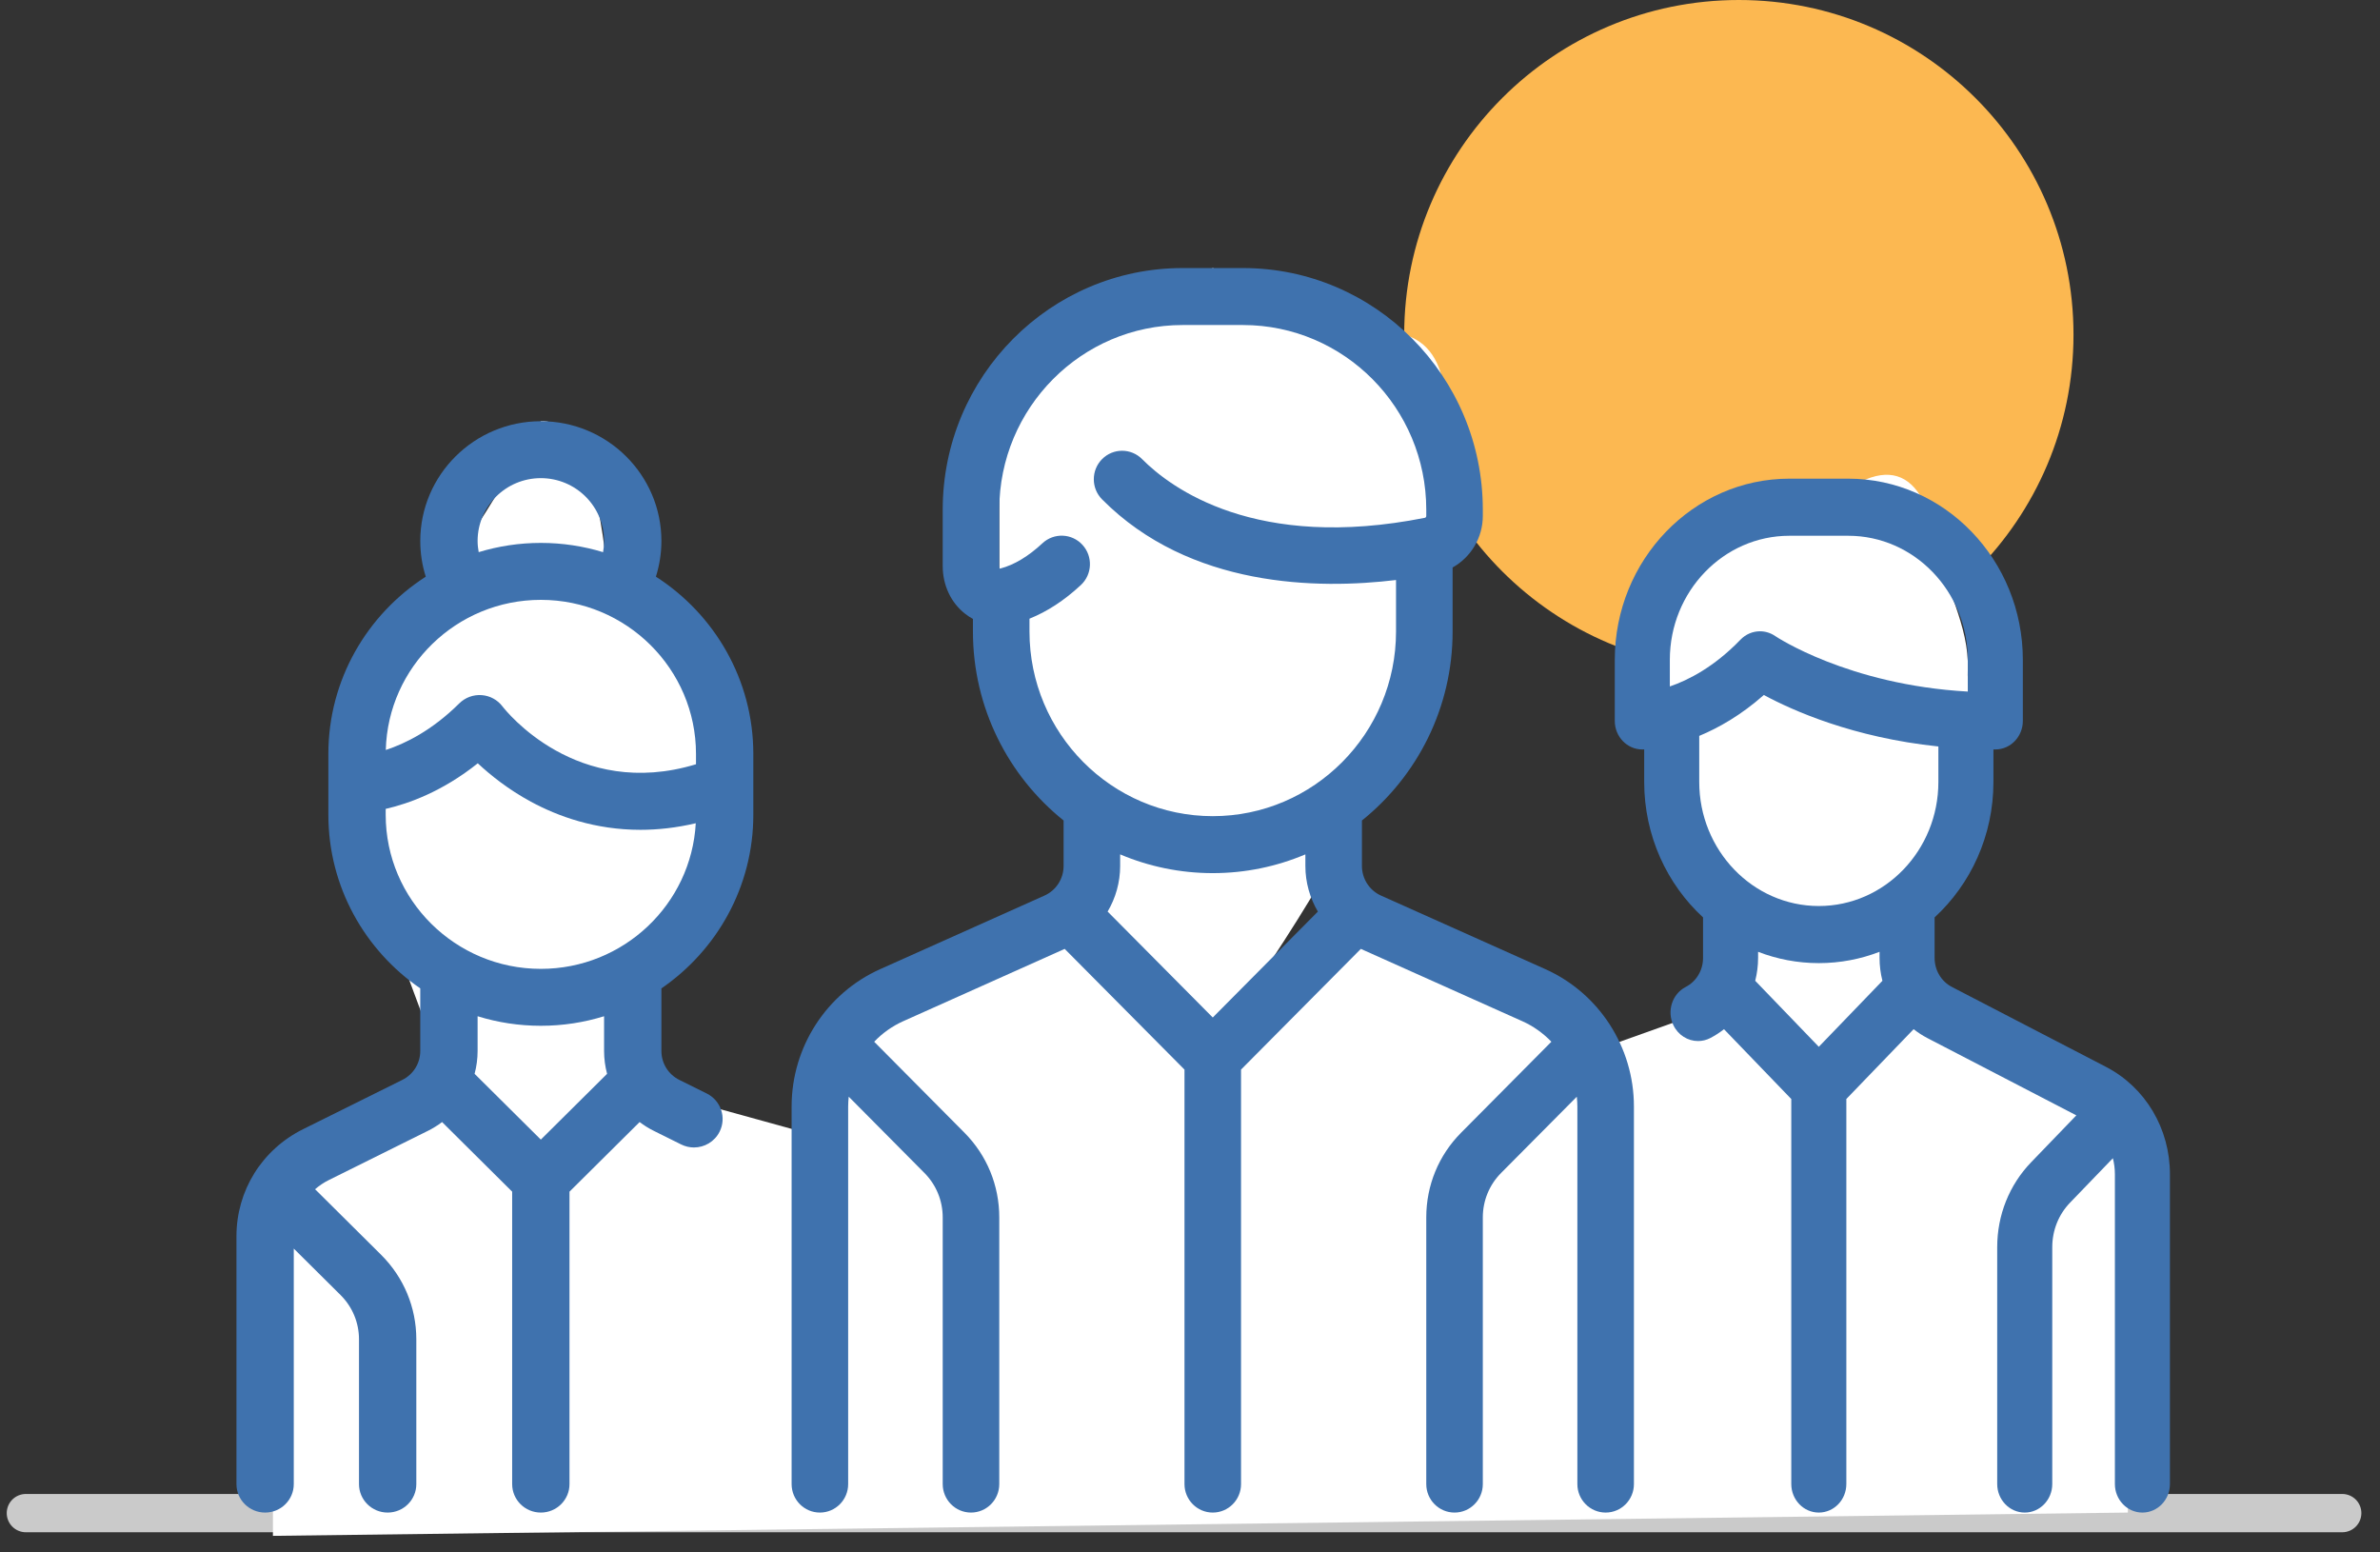 <?xml version="1.0" encoding="UTF-8"?>
<svg width="92px" height="60px" viewBox="0 0 92 60" version="1.1" xmlns="http://www.w3.org/2000/svg" xmlns:xlink="http://www.w3.org/1999/xlink">
    <rect x="0" y="0" width="92" height="60" fill="#333333" stroke="none"/>
    <!-- Generator: Sketch 63.1 (92452) - https://sketch.com -->
    <title>icon3</title>
    <desc>Created with Sketch.</desc>
    <g id="✅-CENTENARIO" stroke="none" stroke-width="1" fill="none" fill-rule="evenodd">
        <g id="Historiografia-Centenario" transform="translate(-986, -8485)">
            <g id="icon3" transform="translate(987, 8485)">
                <circle id="Oval-6-Copy" fill="#FCB851" cx="66.216" cy="12.936" r="12.936"></circle>
                <line x1="0" y1="58.481" x2="89.54" y2="58.481" id="Path-2-Copy-3" stroke="#CACACA" stroke-width="1.48" stroke-linecap="round"></line>
                <g id="group" transform="translate(8.14, 10.36)" fill-rule="nonzero">
                    <path d="M1.41,46.5 L1.41,35.754 L8.087,31.301 L4.097,20.579 C5.346,16.423 6.407,13.838 7.282,12.824 C8.157,11.81 9.652,9.508 11.768,5.92 C13.08,5.863 13.933,7.787 14.327,11.693 C14.437,12.789 17.716,14.858 17.764,16.369 C17.804,17.627 18.308,21.651 17.764,24.05 C17.383,25.73 16.237,28.147 14.327,31.301 L22.958,33.685 L22.958,30.098 L31.287,25.813 L33.605,22.661 L29.487,13.358 L29.487,4.32 L37.74,2.13162821e-14 L45.14,2.576 C46.965,3.083 47.249,5.673 45.993,10.347 C45.606,11.784 45.808,14.705 45.14,16.501 C44.647,17.826 43.438,20.907 42.242,23.113 C41.413,24.641 39.913,26.969 37.74,30.098 L43.346,25.813 L52.93,30.098 L58.076,28.262 C55.865,22.514 54.76,18.264 54.76,15.512 C54.76,12.759 55.355,11.038 56.545,10.347 L61.05,9.551 C63.661,7.07 65.241,7.546 65.789,10.981 C65.972,12.125 66.995,13.852 66.926,15.512 C66.882,16.579 67.375,19.172 66.926,21.184 C66.604,22.627 65.641,24.986 64.036,28.262 L73.114,33.685 L73.114,48.1 L1.41,49 L1.41,46.5 Z" id="Path-5" fill="#FFFFFF"></path>
                    <path d="M50.596,27.097 L44.244,24.254 C43.795,24.053 43.506,23.603 43.506,23.109 L43.506,21.352 C45.639,19.639 47.011,17.002 47.011,14.047 L47.011,11.573 C47.713,11.182 48.179,10.426 48.179,9.579 L48.179,9.339 C48.179,4.19 44.02,0 38.908,0 L36.572,0 C31.46,0 27.301,4.19 27.301,9.339 L27.301,11.517 C27.301,12.261 27.619,12.936 28.173,13.367 C28.267,13.44 28.366,13.505 28.469,13.56 L28.469,14.047 C28.469,17.002 29.841,19.639 31.974,21.352 L31.974,23.109 C31.974,23.603 31.684,24.053 31.236,24.253 L24.884,27.097 C22.804,28.028 21.46,30.112 21.46,32.405 L21.46,46.999 C21.46,47.607 21.949,48.1 22.553,48.1 C23.157,48.1 23.646,47.607 23.646,46.999 L23.646,32.405 C23.646,32.278 23.655,32.151 23.668,32.026 L26.595,34.975 C27.05,35.434 27.301,36.044 27.301,36.693 L27.301,46.999 C27.301,47.607 27.791,48.1 28.394,48.1 C28.998,48.1 29.487,47.607 29.487,46.999 L29.487,36.693 C29.487,35.455 29.009,34.292 28.141,33.418 L24.652,29.903 C24.966,29.574 25.343,29.302 25.772,29.11 L32.016,26.314 L36.647,30.979 L36.647,46.999 C36.647,47.607 37.137,48.1 37.74,48.1 C38.344,48.1 38.833,47.607 38.833,46.999 L38.833,30.979 L43.464,26.314 L49.708,29.11 C50.137,29.302 50.514,29.574 50.829,29.903 L47.34,33.418 C46.471,34.292 45.993,35.455 45.993,36.693 L45.993,46.999 C45.993,47.607 46.482,48.1 47.086,48.1 C47.69,48.1 48.179,47.607 48.179,46.999 L48.179,36.693 C48.179,36.044 48.43,35.434 48.885,34.975 L51.812,32.027 C51.825,32.152 51.834,32.277 51.834,32.405 L51.834,46.999 C51.834,47.607 52.323,48.1 52.927,48.1 C53.531,48.1 54.02,47.607 54.02,46.999 L54.02,32.405 C54.02,30.112 52.676,28.029 50.596,27.097 Z M37.74,28.966 L33.676,24.872 C33.985,24.349 34.16,23.743 34.16,23.109 L34.16,22.661 C35.262,23.127 36.472,23.386 37.74,23.386 C39.008,23.386 40.217,23.128 41.32,22.661 L41.32,23.109 C41.32,23.743 41.494,24.349 41.803,24.872 L37.74,28.966 Z M37.74,21.184 C33.833,21.184 30.655,17.982 30.655,14.047 L30.655,13.552 C31.337,13.279 32.003,12.846 32.64,12.253 C33.084,11.841 33.112,11.144 32.702,10.697 C32.293,10.251 31.601,10.223 31.158,10.635 C30.611,11.144 30.065,11.472 29.535,11.611 C29.522,11.615 29.512,11.616 29.506,11.617 C29.498,11.601 29.487,11.569 29.487,11.517 L29.487,9.339 C29.487,5.404 32.665,2.202 36.572,2.202 L38.908,2.202 C42.815,2.202 45.993,5.404 45.993,9.339 L45.993,9.579 C45.993,9.615 45.971,9.646 45.943,9.652 C39.398,10.954 36.115,8.5 35.008,7.384 C34.581,6.954 33.889,6.954 33.462,7.384 C33.035,7.814 33.035,8.511 33.462,8.941 C36.856,12.36 41.809,12.422 44.824,12.057 L44.824,14.047 C44.824,17.982 41.646,21.184 37.74,21.184 Z" id="Shape" fill="#3F72AE"></path>
                    <path d="M19.98,21.131 L19.98,18.779 C19.98,15.909 18.478,13.382 16.214,11.928 C16.354,11.483 16.427,11.017 16.427,10.548 C16.427,7.996 14.336,5.92 11.766,5.92 C9.196,5.92 7.106,7.996 7.106,10.548 C7.106,11.023 7.178,11.484 7.318,11.928 C5.055,13.382 3.553,15.909 3.553,18.779 L3.553,21.13 C3.553,23.91 4.961,26.367 7.105,27.84 L7.105,30.26 C7.105,30.737 6.839,31.166 6.409,31.379 L2.576,33.282 C0.987,34.071 0,35.657 0,37.421 L0,47 C0,47.607 0.496,48.1 1.108,48.1 C1.72,48.1 2.216,47.607 2.216,47 L2.216,37.897 L4.021,39.689 C4.483,40.148 4.737,40.757 4.737,41.406 L4.737,47 C4.737,47.607 5.233,48.1 5.845,48.1 C6.457,48.1 6.953,47.607 6.953,47 L6.953,41.406 C6.953,40.17 6.468,39.008 5.588,38.133 L3.076,35.639 C3.064,35.627 3.051,35.617 3.038,35.605 C3.196,35.467 3.373,35.347 3.568,35.25 L7.4,33.347 C7.596,33.25 7.779,33.135 7.949,33.007 L10.658,35.697 L10.658,47 C10.658,47.607 11.154,48.1 11.766,48.1 C12.378,48.1 12.874,47.607 12.874,47 L12.874,35.697 L15.584,33.007 C15.754,33.135 15.937,33.25 16.133,33.347 L17.19,33.872 C17.349,33.951 17.518,33.989 17.684,33.989 C18.091,33.989 18.482,33.766 18.676,33.38 C18.95,32.837 18.728,32.176 18.181,31.904 L17.124,31.38 C16.694,31.166 16.427,30.737 16.427,30.26 L16.427,27.841 C18.572,26.368 19.98,23.91 19.98,21.131 Z M11.766,8.12 C13.114,8.12 14.211,9.209 14.211,10.548 C14.211,10.695 14.198,10.84 14.172,10.981 C13.411,10.749 12.603,10.623 11.766,10.623 C10.931,10.623 10.124,10.749 9.364,10.98 C9.338,10.839 9.322,10.695 9.322,10.548 C9.322,9.209 10.418,8.12 11.766,8.12 Z M11.766,12.824 C15.073,12.824 17.764,15.495 17.764,18.779 L17.764,19.178 C13.151,20.58 10.402,17.096 10.284,16.943 C10.091,16.688 9.797,16.528 9.476,16.506 C9.156,16.483 8.842,16.6 8.614,16.825 C7.557,17.875 6.521,18.382 5.773,18.626 C5.855,15.413 8.511,12.824 11.766,12.824 Z M11.766,33.685 L9.206,31.143 C9.281,30.859 9.322,30.563 9.322,30.26 L9.322,28.917 C10.094,29.157 10.915,29.286 11.766,29.286 C12.617,29.286 13.439,29.157 14.211,28.917 L14.211,30.26 C14.211,30.563 14.252,30.859 14.327,31.143 L11.766,33.685 Z M11.766,27.086 C8.459,27.086 5.769,24.414 5.769,21.13 L5.769,20.903 C6.652,20.701 7.962,20.233 9.329,19.141 C9.813,19.594 10.504,20.15 11.384,20.626 C12.425,21.19 13.862,21.712 15.618,21.712 C16.286,21.712 17,21.635 17.755,21.458 C17.583,24.59 14.963,27.086 11.766,27.086 Z" id="Shape" fill="#3F72AE"></path>
                    <path d="M72.266,30.873 L66.312,27.785 C65.899,27.571 65.643,27.14 65.643,26.662 L65.643,25.097 C67.037,23.813 67.917,21.943 67.917,19.862 L67.917,18.605 C67.942,18.605 67.966,18.606 67.99,18.606 C68.578,18.606 69.054,18.112 69.054,17.502 L69.054,15.143 C69.054,11.281 66.026,8.14 62.304,8.14 L60.03,8.14 C56.308,8.14 53.28,11.281 53.28,15.143 L53.28,17.502 C53.28,18.112 53.756,18.606 54.344,18.606 C54.353,18.606 54.378,18.606 54.417,18.604 L54.417,19.862 C54.417,21.943 55.298,23.814 56.692,25.097 L56.692,26.662 C56.692,27.14 56.435,27.571 56.022,27.785 C55.497,28.057 55.284,28.72 55.547,29.266 C55.733,29.652 56.109,29.876 56.499,29.876 C56.659,29.876 56.821,29.839 56.974,29.759 C57.163,29.662 57.338,29.546 57.502,29.418 L60.103,32.117 L60.103,46.996 C60.103,47.606 60.58,48.1 61.167,48.1 C61.755,48.1 62.231,47.606 62.231,46.996 L62.231,32.116 L64.832,29.417 C64.996,29.546 65.172,29.661 65.36,29.759 L71.122,32.748 L69.374,34.561 C68.529,35.438 68.063,36.604 68.063,37.844 L68.063,46.996 C68.063,47.605 68.54,48.1 69.127,48.1 C69.715,48.1 70.191,47.605 70.191,46.996 L70.191,37.844 C70.191,37.194 70.435,36.582 70.879,36.122 L72.534,34.405 C72.585,34.604 72.612,34.812 72.612,35.026 L72.612,46.996 C72.612,47.605 73.088,48.1 73.676,48.1 C74.264,48.1 74.74,47.605 74.74,46.996 L74.74,35.026 C74.74,33.256 73.792,31.665 72.266,30.873 Z M55.408,16.171 L55.408,15.142 L55.408,15.142 C55.408,12.499 57.481,10.347 60.03,10.347 L62.304,10.347 C64.853,10.347 66.926,12.499 66.926,15.142 L66.926,16.369 C62.301,16.11 59.51,14.243 59.483,14.224 C59.303,14.1 59.098,14.039 58.893,14.039 C58.618,14.039 58.346,14.149 58.14,14.362 C57.122,15.418 56.125,15.926 55.408,16.171 Z M61.167,30.098 L58.709,27.547 C58.78,27.263 58.82,26.966 58.82,26.662 L58.82,26.427 C59.551,26.709 60.342,26.864 61.167,26.864 C61.992,26.864 62.783,26.709 63.515,26.427 L63.515,26.662 C63.515,26.966 63.554,27.263 63.626,27.547 L61.167,30.098 Z M61.167,24.657 C58.619,24.657 56.545,22.506 56.545,19.862 L56.545,18.082 L56.545,18.082 C57.29,17.773 58.159,17.282 59.042,16.501 C60.159,17.104 62.497,18.147 65.789,18.491 L65.789,19.862 C65.789,22.506 63.716,24.657 61.167,24.657 Z" id="Shape" fill="#3F72AE"></path>
                </g>
            </g>
        </g>
    </g>
</svg>